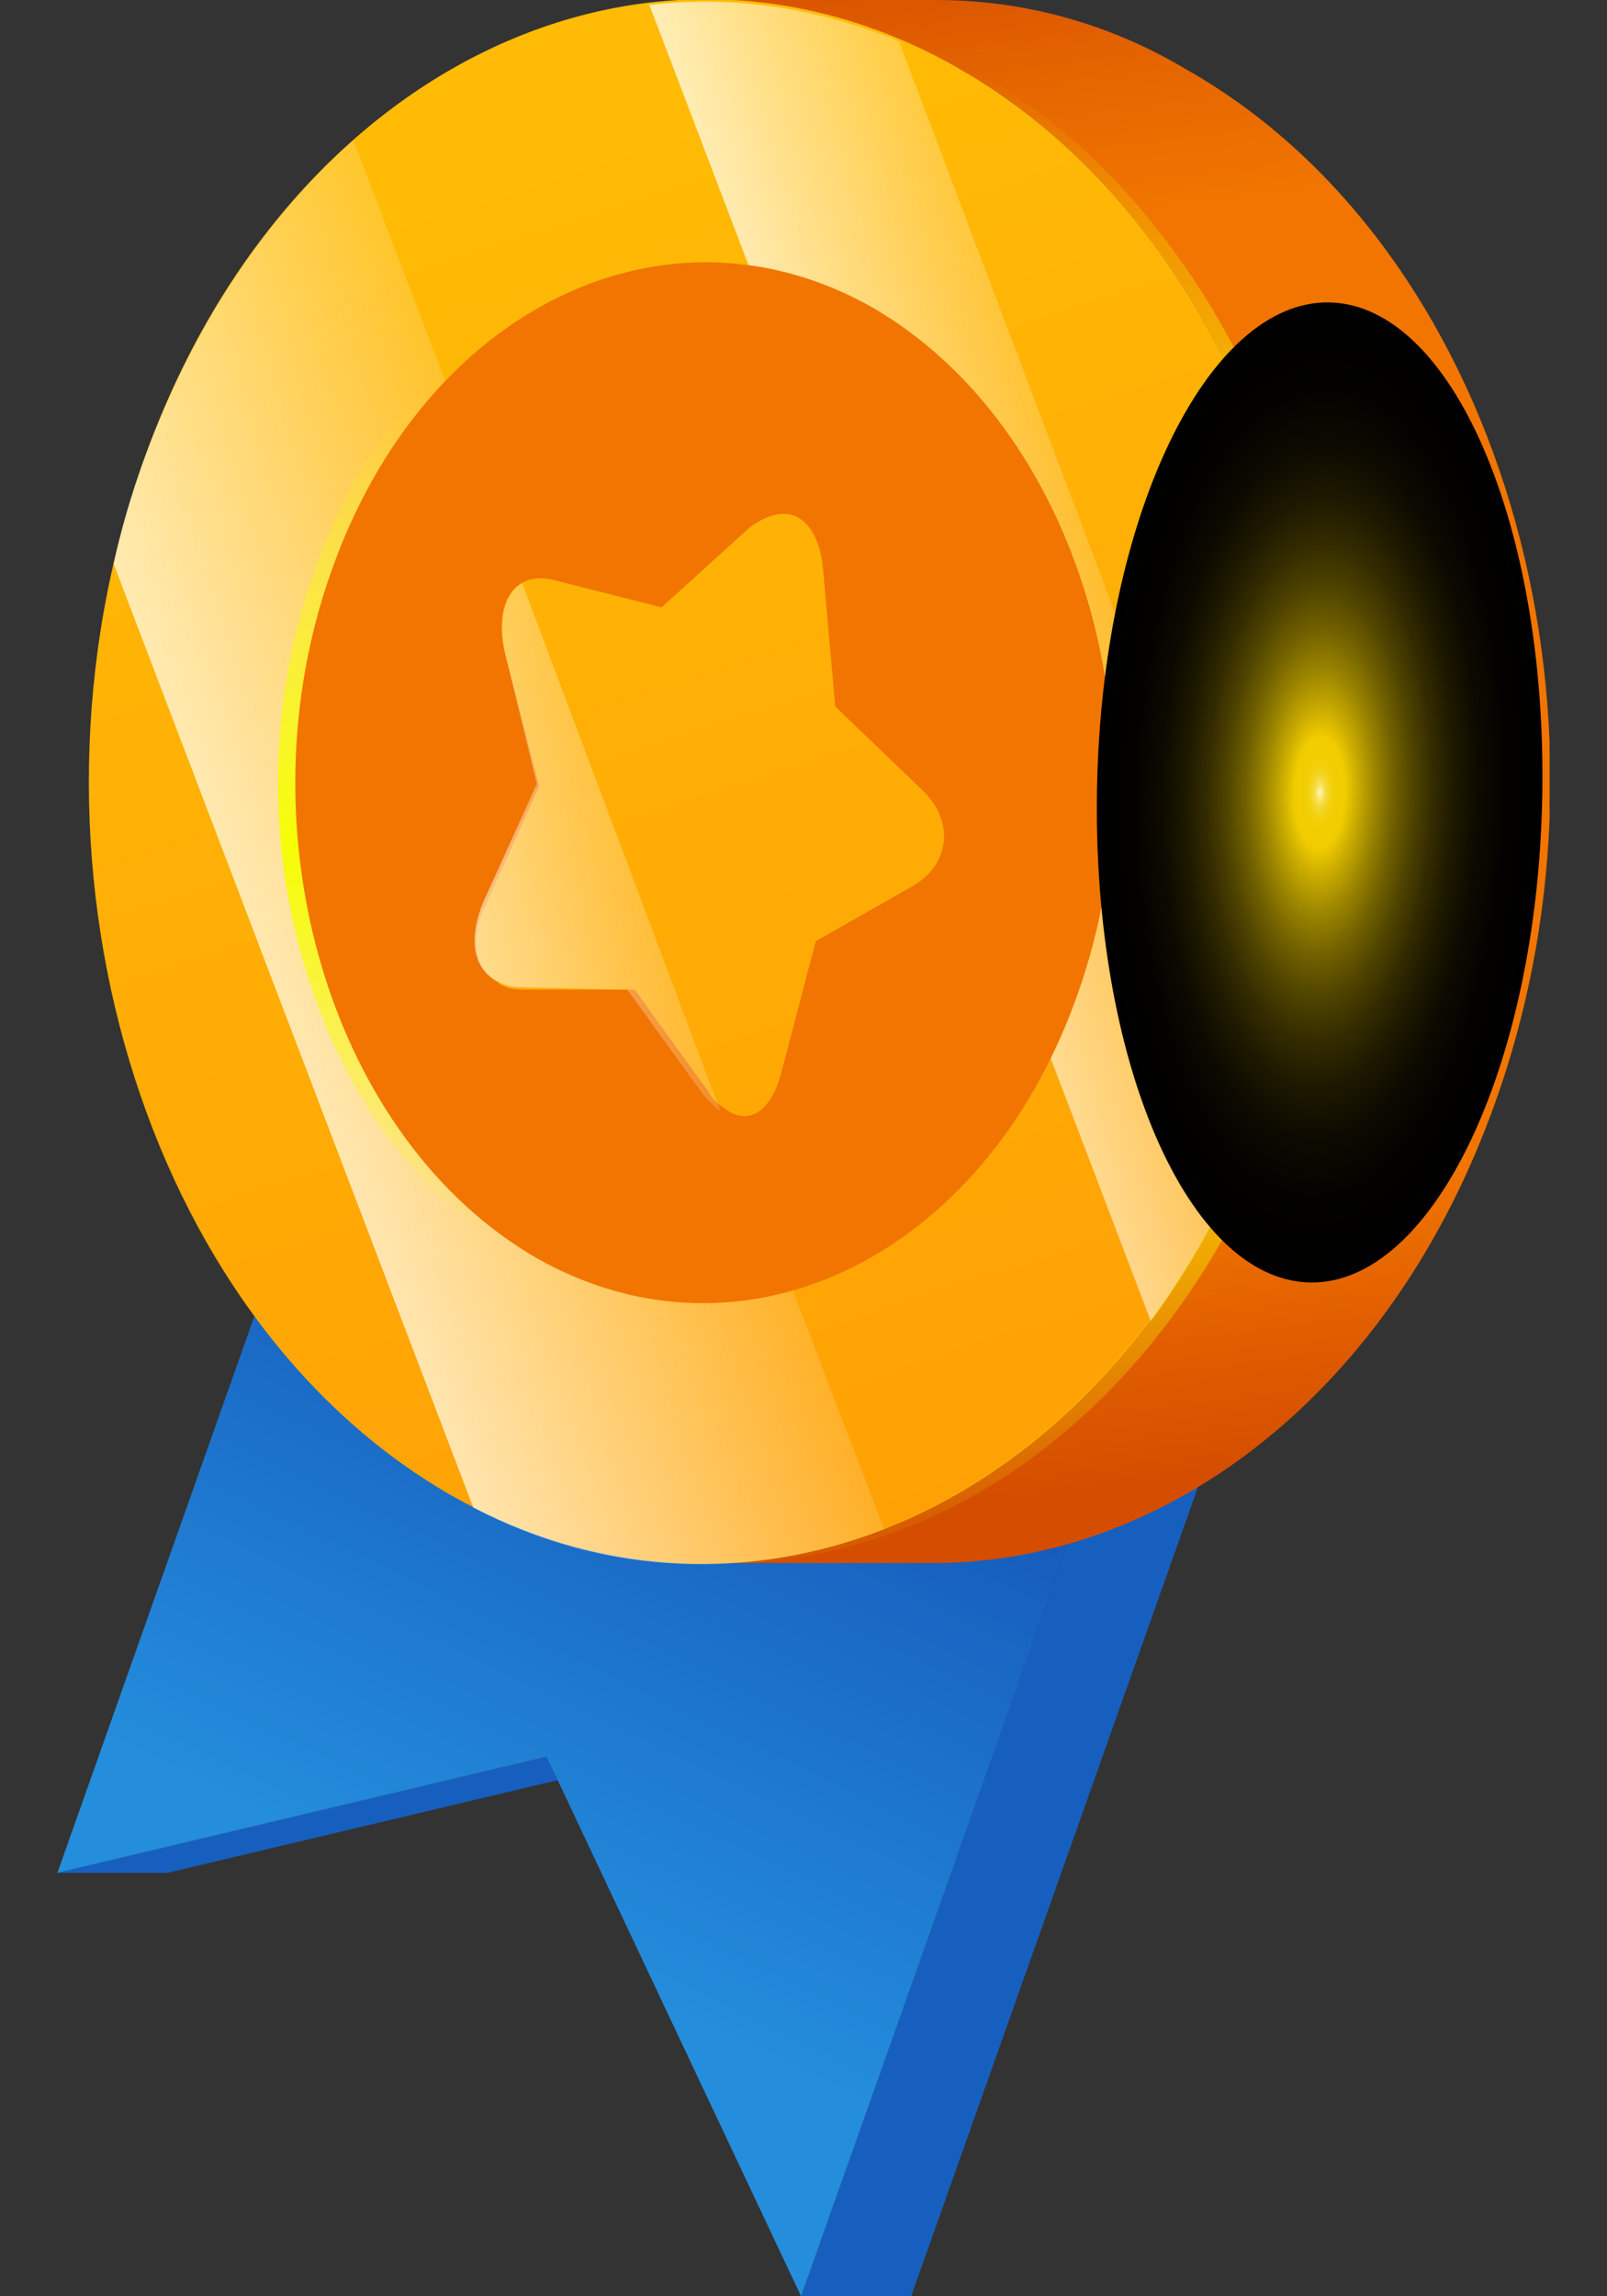 <svg width="14" height="20" viewBox="0 0 14 20" fill="none" xmlns="http://www.w3.org/2000/svg">
<rect x="0" y="0" width="14" height="20" fill="#333333" stroke="none"/>
<g clip-path="url(#clip0_81_413)">
<path d="M4.762 15.3H5.721L1.459 16.312H0.5L4.762 15.3Z" fill="#175FBE"/>
<path d="M10.857 9.062H11.816L7.938 20H6.979L10.857 9.062Z" fill="#175FBE"/>
<path d="M4.379 5.353H5.338L11.816 9.062H10.857L4.379 5.353Z" fill="#9E9E9E"/>
<path d="M10.857 9.062L6.979 20L4.762 15.3L0.5 16.312L4.379 5.353L10.857 9.062Z" fill="url(#paint0_linear_81_413)"/>
<path d="M10.346 0.611C9.643 0.19 8.897 0 8.151 0H6.148C6.872 0 7.618 0.19 8.343 0.59C11.049 2.129 12.243 6.154 11.028 9.589C10.133 12.118 8.172 13.614 6.126 13.614H8.13C10.175 13.614 12.136 12.118 13.031 9.589C14.246 6.175 13.053 2.15 10.346 0.611Z" fill="url(#paint1_linear_81_413)"/>
<path d="M8.343 0.59C11.049 2.128 12.243 6.154 11.028 9.589C9.813 13.024 6.638 14.563 3.931 13.024C1.246 11.486 0.031 7.46 1.246 4.025C2.461 0.59 5.636 -0.948 8.343 0.59Z" fill="url(#paint2_linear_81_413)"/>
<path d="M7.831 0.358C7.107 0.063 6.382 -0.042 5.657 0.042L10.026 11.507C10.431 10.959 10.751 10.348 11.007 9.631C11.07 9.463 11.113 9.294 11.156 9.147L7.831 0.358Z" fill="url(#paint3_linear_81_413)"/>
<path d="M0.99 4.911L4.123 13.13C5.295 13.741 6.552 13.762 7.703 13.32L3.079 1.223C2.311 1.897 1.672 2.845 1.246 4.026C1.139 4.321 1.054 4.616 0.99 4.911Z" fill="url(#paint4_linear_81_413)"/>
<path d="M8.492 0.611C7.767 0.19 7 0 6.254 0C6.957 0.021 7.661 0.211 8.343 0.59C11.049 2.129 12.243 6.154 11.028 9.589C10.133 12.097 8.193 13.593 6.169 13.614C8.257 13.678 10.282 12.181 11.198 9.589C12.392 6.175 11.198 2.15 8.492 0.611Z" fill="url(#paint5_linear_81_413)"/>
<path d="M7.448 2.676C9.238 3.709 10.048 6.386 9.238 8.683C8.428 10.959 6.318 11.97 4.528 10.959C2.738 9.926 1.928 7.25 2.738 4.974C3.548 2.676 5.657 1.665 7.448 2.676Z" fill="url(#paint6_linear_81_413)"/>
<path d="M7.597 2.676C9.387 3.709 10.197 6.386 9.387 8.662C8.577 10.959 6.467 11.97 4.677 10.959C2.887 9.926 2.077 7.25 2.887 4.974C3.697 2.676 5.807 1.665 7.597 2.676Z" fill="#F17500"/>
<path d="M6.957 4.51C7.064 4.573 7.149 4.721 7.17 4.953L7.277 6.154L8.023 6.87C8.321 7.144 8.279 7.524 7.959 7.713L7.107 8.198L6.808 9.336C6.723 9.673 6.531 9.8 6.339 9.673C6.275 9.631 6.211 9.589 6.169 9.505L5.53 8.62H4.549C4.464 8.62 4.379 8.599 4.336 8.556C4.144 8.451 4.08 8.177 4.23 7.882L4.698 6.849L4.4 5.69C4.293 5.248 4.485 4.953 4.848 5.058L5.764 5.29L6.531 4.594C6.702 4.468 6.851 4.447 6.957 4.51Z" fill="url(#paint7_linear_81_413)"/>
<path d="M4.549 5.079C4.4 5.163 4.336 5.395 4.4 5.69L4.677 6.828L4.208 7.861C4.08 8.177 4.123 8.43 4.315 8.535C4.379 8.578 4.443 8.599 4.528 8.599L5.466 8.62L6.105 9.505C6.169 9.589 6.233 9.652 6.275 9.673L4.549 5.079Z" fill="url(#paint8_linear_81_413)"/>
<g style="mix-blend-mode:screen">
<path d="M11.412 11.17C10.346 11.149 9.515 9.231 9.557 6.87C9.6 4.51 10.516 2.613 11.582 2.634C12.648 2.656 13.479 4.573 13.436 6.934C13.393 9.294 12.477 11.191 11.412 11.17Z" fill="url(#paint9_radial_81_413)"/>
</g>
</g>
<defs>
<linearGradient id="paint0_linear_81_413" x1="3.78" y1="16.535" x2="6.356" y2="11.186" gradientUnits="userSpaceOnUse">
<stop stop-color="#248DDC"/>
<stop offset="1" stop-color="#1455B8"/>
</linearGradient>
<linearGradient id="paint1_linear_81_413" x1="8.444" y1="-0.663" x2="10.165" y2="12.935" gradientUnits="userSpaceOnUse">
<stop stop-color="#D44D00"/>
<stop offset="0.103" stop-color="#E56500"/>
<stop offset="0.194" stop-color="#F17500"/>
<stop offset="0.823" stop-color="#F17500"/>
<stop offset="0.917" stop-color="#E05D00"/>
<stop offset="1" stop-color="#D44D00"/>
</linearGradient>
<linearGradient id="paint2_linear_81_413" x1="4.392" y1="1.486" x2="8.465" y2="14.21" gradientUnits="userSpaceOnUse">
<stop stop-color="#FFBB05"/>
<stop offset="0.367" stop-color="#FFAF05"/>
<stop offset="1" stop-color="#FF9F05"/>
</linearGradient>
<linearGradient id="paint3_linear_81_413" x1="6.542" y1="6.154" x2="10.371" y2="4.971" gradientUnits="userSpaceOnUse">
<stop stop-color="#FFFDEE"/>
<stop offset="1" stop-color="#FFFDEE" stop-opacity="0"/>
</linearGradient>
<linearGradient id="paint4_linear_81_413" x1="0.871" y1="8.924" x2="6.256" y2="6.918" gradientUnits="userSpaceOnUse">
<stop stop-color="#FFFDEE"/>
<stop offset="1" stop-color="#FFFDEE" stop-opacity="0"/>
</linearGradient>
<linearGradient id="paint5_linear_81_413" x1="7.436" y1="0.807" x2="9.469" y2="13.617" gradientUnits="userSpaceOnUse">
<stop stop-color="#F6FE05" stop-opacity="0"/>
<stop offset="0.527" stop-color="#F6FE05"/>
<stop offset="1" stop-color="#F6FE05" stop-opacity="0"/>
</linearGradient>
<linearGradient id="paint6_linear_81_413" x1="5.884" y1="3.473" x2="6.106" y2="10.651" gradientUnits="userSpaceOnUse">
<stop stop-color="#F6FE05" stop-opacity="0"/>
<stop offset="0.527" stop-color="#F6FE05"/>
<stop offset="1" stop-color="#F6FE05" stop-opacity="0"/>
</linearGradient>
<linearGradient id="paint7_linear_81_413" x1="4.158" y1="1.562" x2="8.231" y2="14.285" gradientUnits="userSpaceOnUse">
<stop stop-color="#FFBB05"/>
<stop offset="0.367" stop-color="#FFAF05"/>
<stop offset="1" stop-color="#FF9F05"/>
</linearGradient>
<linearGradient id="paint8_linear_81_413" x1="2.243" y1="8.158" x2="6.464" y2="7.117" gradientUnits="userSpaceOnUse">
<stop stop-color="#FFFDEE"/>
<stop offset="1" stop-color="#FFFDEE" stop-opacity="0"/>
</linearGradient>
<radialGradient id="paint9_radial_81_413" cx="0" cy="0" r="1" gradientUnits="userSpaceOnUse" gradientTransform="translate(11.499 6.904) rotate(91.086) scale(4.272 1.937)">
<stop stop-color="#FFF9C0"/>
<stop offset="0.004" stop-color="#FDF3A5"/>
<stop offset="0.011" stop-color="#FAEA7E"/>
<stop offset="0.018" stop-color="#F8E25C"/>
<stop offset="0.027" stop-color="#F6DB3F"/>
<stop offset="0.036" stop-color="#F4D628"/>
<stop offset="0.046" stop-color="#F3D216"/>
<stop offset="0.059" stop-color="#F2CF09"/>
<stop offset="0.075" stop-color="#F1CD02"/>
<stop offset="0.113" stop-color="#F1CD00"/>
<stop offset="0.166" stop-color="#CDAE00"/>
<stop offset="0.246" stop-color="#9D8600"/>
<stop offset="0.33" stop-color="#736200"/>
<stop offset="0.418" stop-color="#4F4400"/>
<stop offset="0.51" stop-color="#332B00"/>
<stop offset="0.608" stop-color="#1C1800"/>
<stop offset="0.714" stop-color="#0C0A00"/>
<stop offset="0.834" stop-color="#030200"/>
<stop offset="1"/>
</radialGradient>
<clipPath id="clip0_81_413">
<rect width="13" height="20" fill="white" transform="translate(0.5)"/>
</clipPath>
</defs>
</svg>
